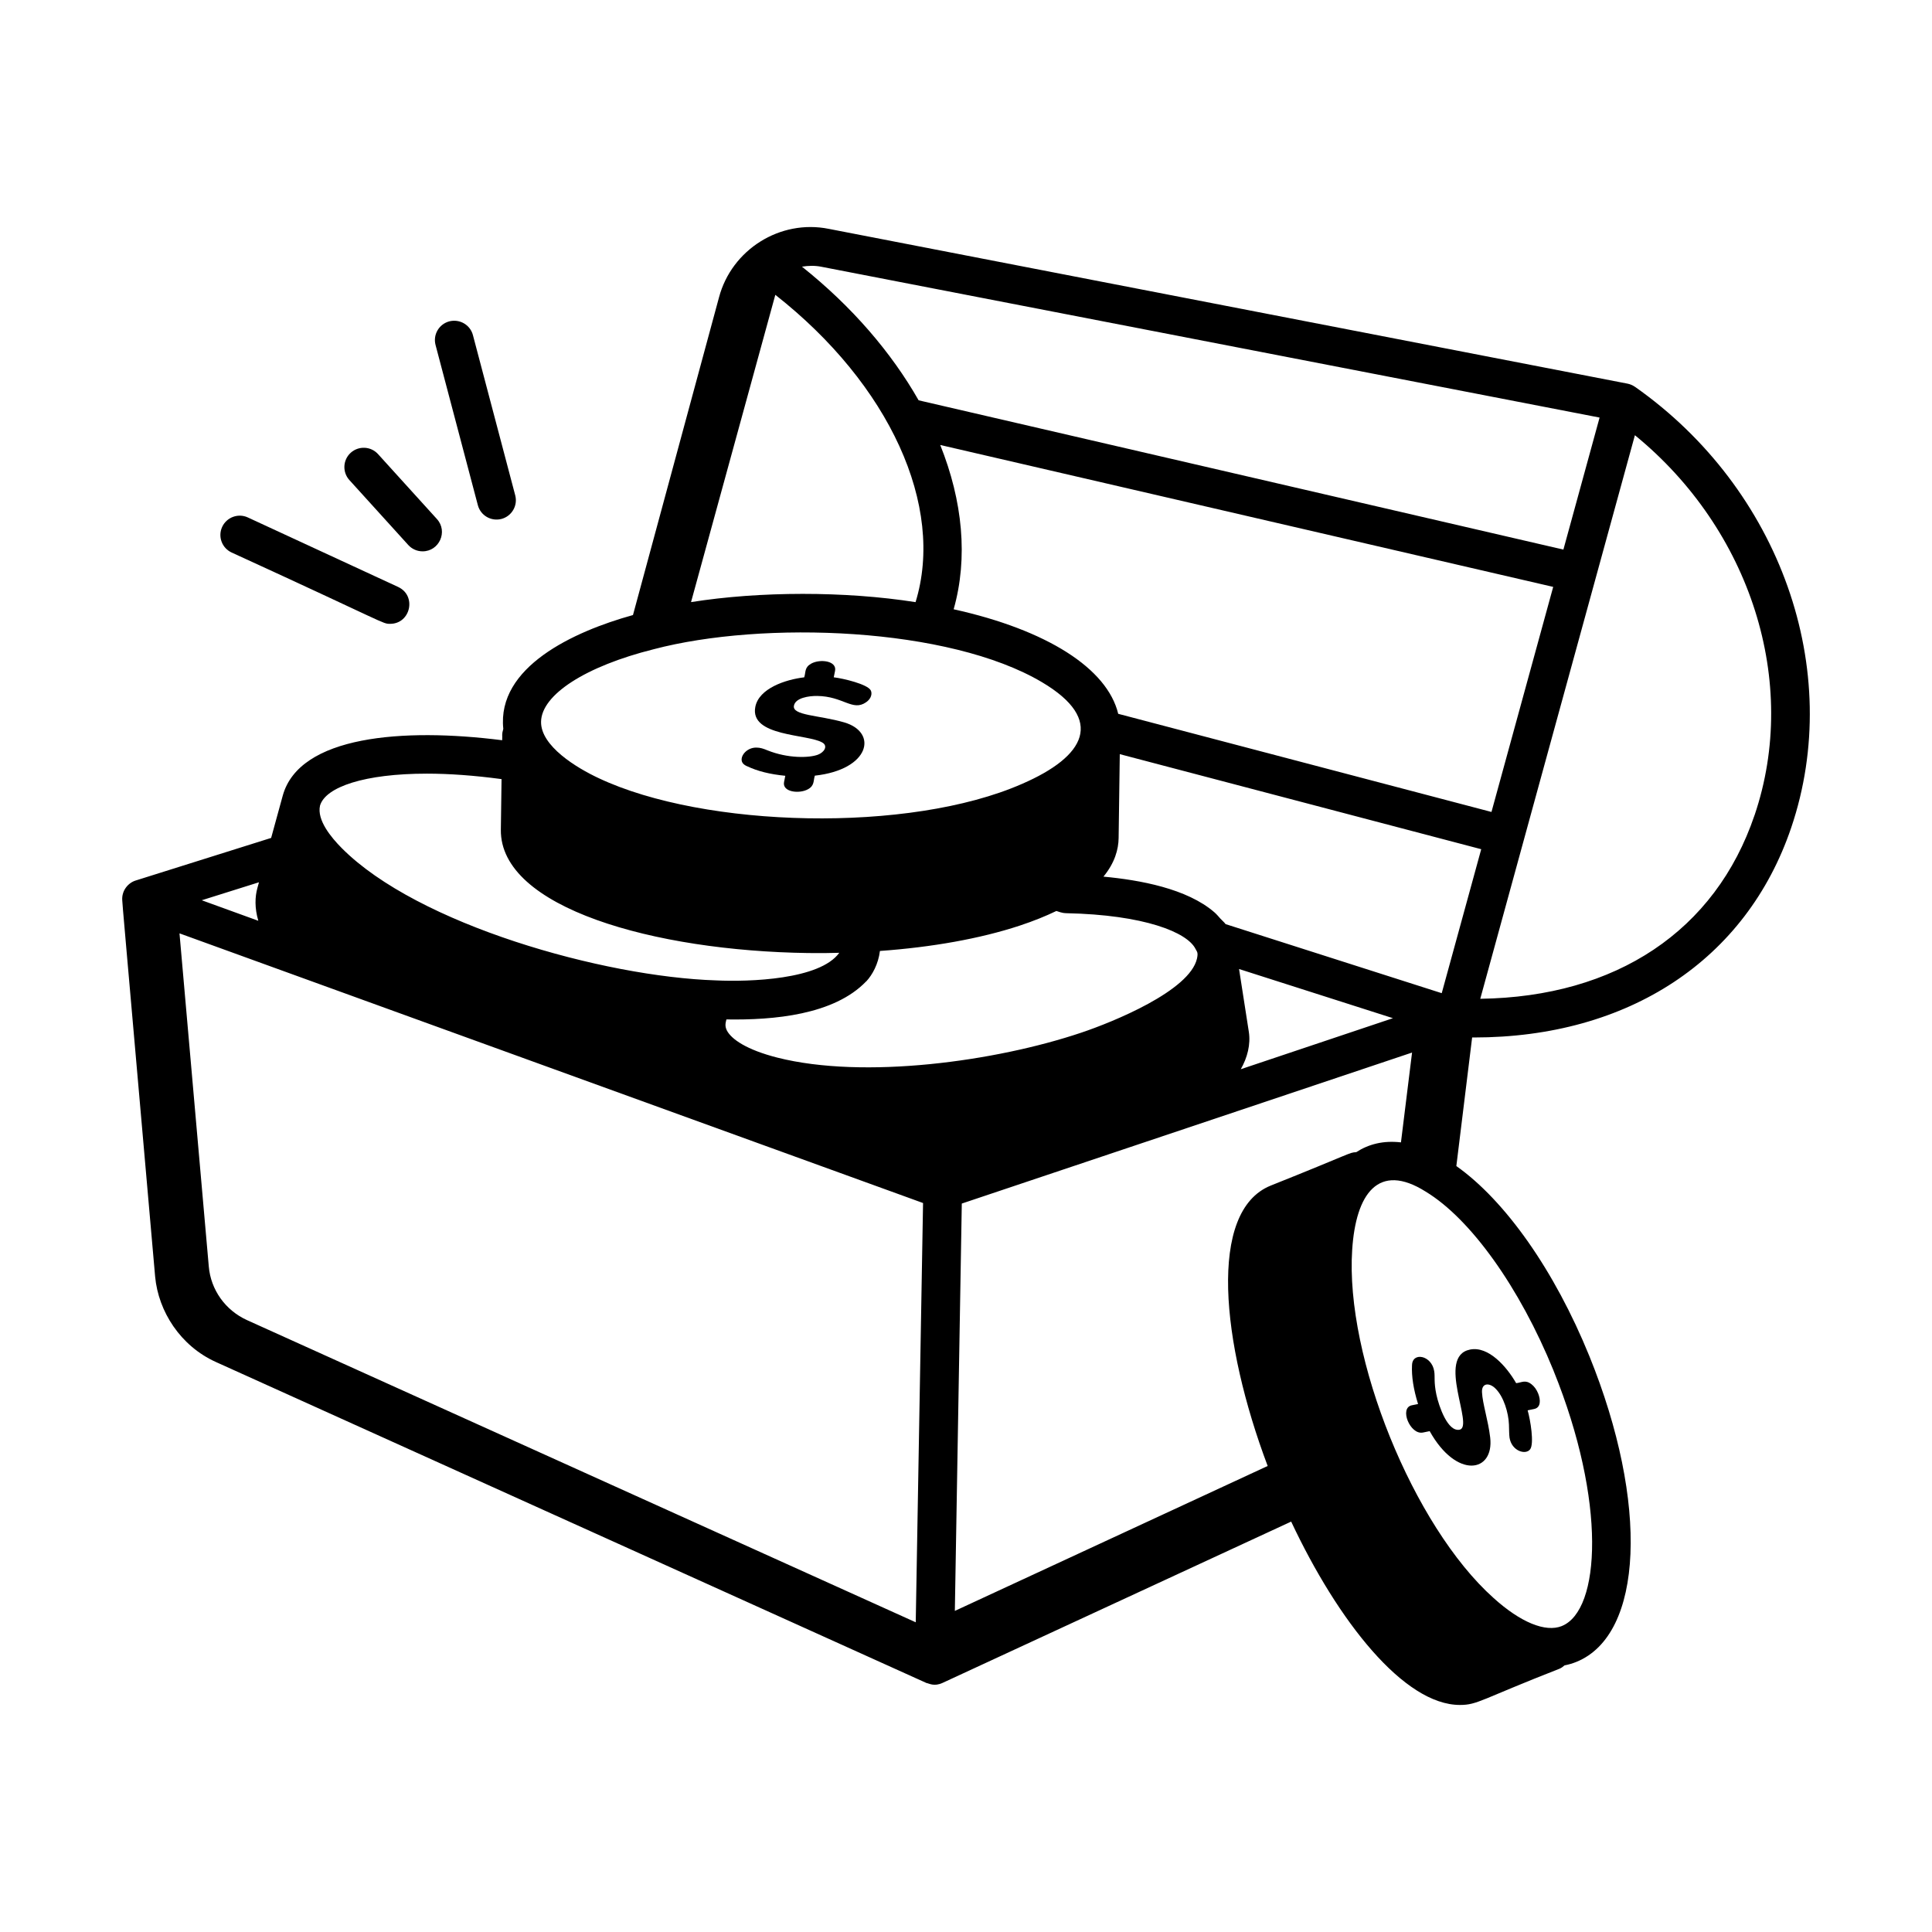 <svg id="Layer_1" enable-background="new 0 0 75 75" viewBox="0 0 75 75" xmlns="http://www.w3.org/2000/svg"><g id="Treasure_Box"><path d="m63.471 15.016c-.002-.002-.005-.001-.008-.003-.085-.058-.181-.1-.284-.12l-31.007-6.009c-1.888-.379-3.767.804-4.26 2.658l-3.34 12.334c-2.319.643-5.286 2.021-5.034 4.417-.07.245-.029.222-.044.443-3.851-.489-7.871-.176-8.517 2.147-.089.321-.479 1.747-.451 1.645l-5.264 1.655c-.286.09-.54.385-.517.759.017.286.02.284 1.277 14.616.126 1.355.984 2.693 2.357 3.314 33.744 15.244-5.872-2.653 27.584 12.461.108.017.295.149.629-.004l13.531-6.261c1.821 3.874 4.38 7.118 6.551 7.118.686 0 .814-.214 3.865-1.406.076-.031.137-.08.196-.13.159-.031.313-.076.463-.137 2.603-1.058 2.818-6.158.502-11.866-1.354-3.331-3.263-6.034-5.165-7.381l.613-4.992c.02 0.0.041.001.061.001 6.006 0 10.584-3.007 12.326-8.147 2.07-6.109-.423-13.146-6.064-17.111zm-10.822 29.711c-.292.017-.104.014-3.324 1.299-2.442.992-1.915 6.102-.114 10.883l-12.144 5.626.27-15.813c23.041-7.727 15.619-5.238 17.479-5.862l-.431 3.487c-.688-.08-1.262.071-1.736.38zm-19.021-6.631.001.001c.233-.251.468-.671.53-1.181 2.026-.145 3.895-.479 5.422-.982.549-.181 1.019-.373 1.427-.57.1.027.2.081.382.086 3.027.062 4.704.742 5.022 1.391.05.106.109.12.055.37-.283 1.256-3.268 2.466-4.493 2.877-3.326 1.119-8.432 1.818-11.792.97-1.203-.305-1.793-.72-1.965-1.056-.085-.173-.052-.285-.018-.428 1.83.031 4.178-.174 5.427-1.478zm-6.802-14.722 3.272-11.929c4.433 3.482 6.592 8.199 5.444 11.93-2.734-.43-6.053-.425-8.717-.001zm9.674-6.1 23.795 5.509-2.396 8.737-14.49-3.81c-.424-1.761-2.766-3.257-6.388-4.058.566-1.997.35-4.203-.521-6.378zm11.979 22.778-.379-2.435 5.974 1.909-5.907 1.981c.256-.449.389-.963.312-1.455zm-12.646 6.65-.284 16.275-25.962-11.731c-.838-.381-1.406-1.178-1.482-2.083l-1.137-12.93c39.558 14.346 25.915 9.398 28.866 10.469zm21.287-12.346-1.152 4.199-8.391-2.681c-.054-.076-.132-.136-.195-.206-.076-.085-.148-.173-.236-.25-1.066-.927-2.909-1.257-4.31-1.387.44-.535.583-1.057.589-1.496l.045-3.259 14.031 3.69zm-25.238-24.001 30.214 5.855-1.405 5.125-25.03-5.795c-1.058-1.856-2.585-3.639-4.529-5.188.247-.039.499-.047.75.003zm-6.509 14.849c4.264-1.122 11.462-.862 15.075 1.278 2.464 1.461 1.692 2.882-.776 3.95-4.366 1.916-12.321 1.715-16.431-.224-.857-.4-2.252-1.246-2.237-2.189.015-1.05 1.727-2.154 4.369-2.815zm-8.799 4.829c.858 0 1.833.069 2.896.212l-.027 1.962c-.041 3.037 5.969 4.708 11.927 4.79.577.007.779 0 1.21-.009-.752 1.047-3.497 1.131-4.782 1.071-4.374-.14-11.583-2.166-14.532-5.136-.409-.412-.97-1.085-.843-1.649.214-.727 1.738-1.241 4.15-1.241zm-6.584 4.448c-.09.331-.111.76.038 1.264l-2.196-.797 2.221-.698zm50.318 18.729c2.062 5.081 1.825 9.303.323 9.912v.001c-.637.255-1.603-.141-2.657-1.094-3.113-2.788-5.761-9.341-5.482-13.513.141-2.171 1.014-3.417 2.854-2.257 1.749 1.06 3.65 3.724 4.963 6.95zm7.804-21.565c-1.522 4.492-5.376 7.054-10.648 7.128l2.427-8.849 3.576-13.029c4.49 3.666 6.396 9.585 4.646 14.75z"/><path d="m19.467 20.145c.4-.106.64-.517.534-.917l-1.642-6.219c-.105-.399-.513-.636-.917-.534-.4.106-.64.517-.534.917l1.642 6.219c.105.397.511.639.917.534z"/><path d="m15.457 22.786-5.837-2.699c-.372-.173-.82-.01-.995.366-.174.376-.01.821.366.995 6.07 2.779 5.849 2.769 6.151 2.769.801 0 1.04-1.095.314-1.431z"/><path d="m16.961 20.149-2.286-2.521c-.278-.307-.752-.328-1.06-.052-.307.278-.33.753-.052 1.06l2.286 2.521c.148.163.352.246.556.246.645 0 .994-.771.556-1.254z"/><path d="m29.006 29.746c.393.189.886.312 1.479.37l-.048.242c-.078.389.585.471.928.281.261-.144.204-.331.267-.528 2.144-.236 2.456-1.684 1.14-2.068-.98-.284-2.03-.264-1.951-.65.06-.307.589-.38.901-.376 1.015.012 1.374.607 1.897.246.213-.143.247-.352.18-.469-.137-.235-1.051-.455-1.433-.501l.051-.252c.075-.39-.579-.47-.926-.28-.268.152-.204.326-.271.533-.728.086-1.755.428-1.898 1.143-.233 1.17 2.056 1.049 2.611 1.395.211.129.067.372-.184.466-.336.125-1.156.151-1.957-.17-.159-.066-.271-.105-.429-.107-.393-.006-.675.369-.539.59.03.05.09.096.181.137z"/><path d="m54.814 52.997c-.021.434.057.936.235 1.507l-.242.049c-.499.101-.065 1.158.43 1.058l.263-.054c1.042 1.87 2.508 1.615 2.349.246-.081-.679-.295-1.302-.318-1.756-.018-.365.286-.383.526-.141.32.317.503.94.52 1.392.007.237.007.39.023.511.079.517.622.687.799.454.165-.218.011-1.142-.096-1.514l.252-.052c.263-.053.257-.354.156-.604-.062-.15-.148-.271-.259-.357-.243-.189-.385-.061-.595-.042-.364-.636-1.074-1.451-1.791-1.304-1.321.268.169 2.991-.404 3.11-.46.094-.803-.903-.902-1.362-.105-.502-.047-.689-.084-.908-.095-.619-.851-.761-.861-.232z"/></g></svg>